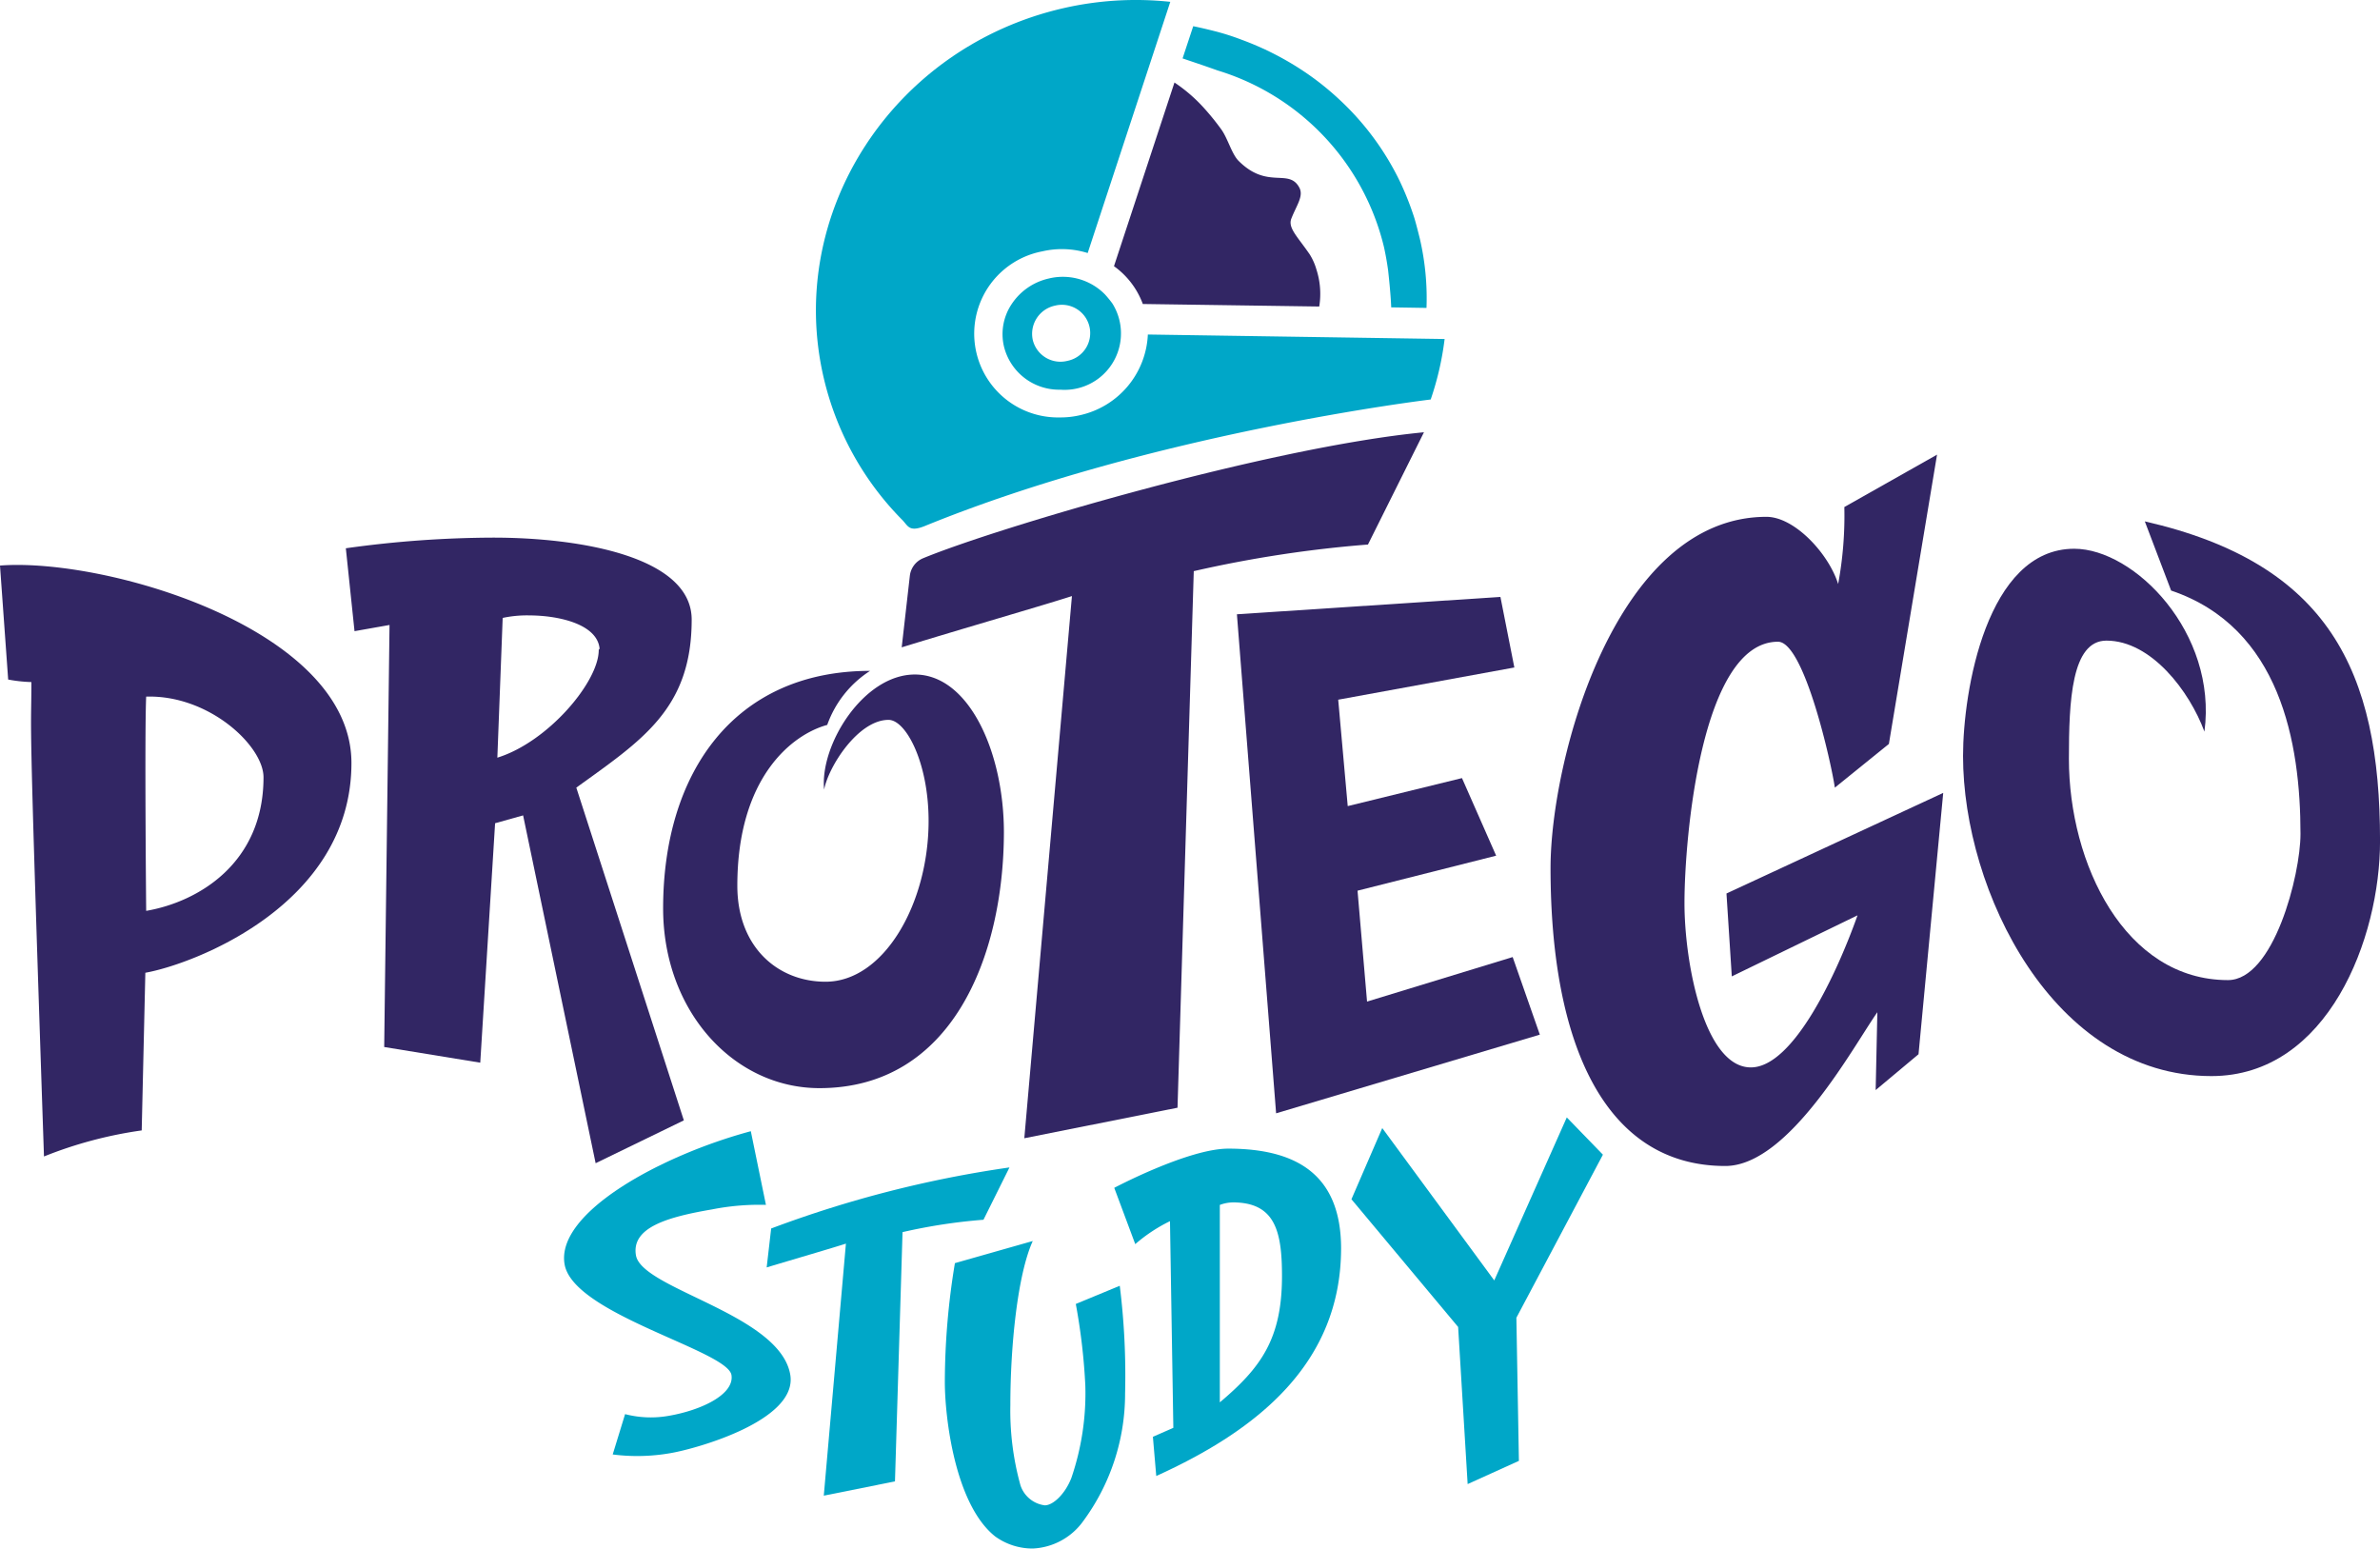 <svg xmlns="http://www.w3.org/2000/svg" width="153.795" height="100.06" viewBox="0 0 153.795 100.06">
  <g id="Protego" transform="translate(-87 -235.552)">
    <path id="Path_1198" data-name="Path 1198" d="M96.392,463.629l-.235,10.188a26.969,26.969,0,0,0-6.315,1.683c-1.05-31.125-.814-26.655-.814-30.654a9.386,9.386,0,0,1-1.5-.163L87,437.318c6.84-.525,22.71,4.108,22.71,12.758C109.71,459.286,99.4,463.1,96.392,463.629Zm.054-17.842c-.109,2.316,0,13.843,0,13.843,3.366-.579,7.582-3.076,7.582-8.632C104.028,448.972,100.5,445.66,96.446,445.787Z" transform="translate(0 -165.222)" fill="#322664"/>
    <path id="Path_1199" data-name="Path 1199" d="M225.393,443.659l6.949,21.5-5.7,2.769-4.687-22.475-1.81.507-.959,15.472-6.207-1.013.344-27.27-2.262.4-.561-5.356a69.857,69.857,0,0,1,9.536-.688c5.646,0,12.812,1.249,12.812,5.3C232.848,438.575,229.627,440.6,225.393,443.659Zm-3.058-11.129a7.522,7.522,0,0,0-1.7.163l-.344,9.03c3.275-1.013,6.551-4.9,6.551-6.949,0-.054.054-.054.054-.109C226.732,433.092,224.253,432.531,222.335,432.531Z" transform="translate(-101.152 -157.214)" fill="#322664"/>
    <path id="Path_1200" data-name="Path 1200" d="M804.051,457.548c-10.224,0-16.051-11.979-16.051-20.683,0-4.18,1.52-13.391,7.184-13.391,3.891,0,9.265,5.429,8.415,11.817-.959-2.606-3.438-5.881-6.333-5.881-2.262,0-2.425,3.909-2.425,7.636,0,6.786,3.619,14.3,10.278,14.3,2.95,0,4.687-6.786,4.687-9.446,0-5.881-1.3-13.337-8.36-15.725l-1.7-4.47c11.871,2.714,15.2,9.663,15.2,20.629C814.963,448.626,811.579,457.548,804.051,457.548Z" transform="translate(-574.149 -152.464)" fill="#322664"/>
    <path id="Path_1201" data-name="Path 1201" d="M439.129,397.156a77.885,77.885,0,0,0-11.256,1.719l-1.05,34.671-9.9,1.972L420,400.486c-1.9.615-7,2.081-11,3.312l.525-4.614a1.4,1.4,0,0,1,.85-1.14c4.723-1.954,22.276-7.166,32.373-8.143Z" transform="translate(-263.732 -126.418)" fill="#322664"/>
    <path id="Path_1202" data-name="Path 1202" d="M531.233,482.068,528.7,449.822l17.028-1.122.9,4.56-11.382,2.081.615,6.876,7.383-1.81,2.208,5.013-8.957,2.262.615,7.166,9.41-2.877,1.755,5.013Z" transform="translate(-361.771 -174.578)" fill="#322664"/>
    <path id="Path_1203" data-name="Path 1203" d="M664.478,436.643l-2.769,2.316.109-5.031c-1.52,2.153-5.7,9.935-9.826,9.935-7.8,0-11.292-7.908-11.292-19.254,0-7,4.18-22.692,13.952-22.692,1.81,0,4.017,2.371,4.633,4.343a24.228,24.228,0,0,0,.4-4.976l5.99-3.384-3.112,18.693-3.492,2.823c-.217-1.52-1.972-9.428-3.673-9.428-4.976,0-6.044,12.757-6.044,16.883,0,3.945,1.3,10.622,4.289,10.622,2.769,0,5.592-6.152,6.894-9.826l-8.125,3.945-.344-5.356,14.006-6.5Z" transform="translate(-453.504 -132.97)" fill="#322664"/>
    <path id="Path_1204" data-name="Path 1204" d="M333.9,502.063c-5.519,0-10.1-4.958-10.1-11.617,0-8.74,4.578-15.345,13.373-15.345a6.9,6.9,0,0,0-2.769,3.492c-2.262.615-5.809,3.384-5.809,10.387,0,4,2.642,6.207,5.7,6.207,3.782,0,6.659-5.067,6.659-10.387,0-3.782-1.466-6.533-2.588-6.533-1.972,0-3.891,3.04-4.162,4.506-.29-2.877,2.533-7.437,5.863-7.437,3.492,0,5.754,5.013,5.754,10.206C345.8,493.539,342.475,502.063,333.9,502.063Z" transform="translate(-193.949 -196.2)" fill="#322664"/>
    <path id="Path_1205" data-name="Path 1205" d="M297.98,644.549c-2.859.489-5.23,1.158-4.922,2.968.38,2.19,9.3,3.8,9.971,7.709.507,2.95-6.026,4.777-7.709,5.067a12.435,12.435,0,0,1-3.764.091l.8-2.606a6.632,6.632,0,0,0,2.823.109c2.1-.362,4.234-1.375,4.053-2.624-.217-1.592-10.224-3.927-10.785-7.166-.579-3.33,6.225-7.039,12.034-8.6l.977,4.759A15.759,15.759,0,0,0,297.98,644.549Z" transform="translate(-164.963 -330.851)" fill="#00a7c8"/>
    <path id="Path_1206" data-name="Path 1206" d="M374.806,655.784a35.687,35.687,0,0,0-5.23.8l-.489,16.105-4.6.923,1.43-16.286c-.887.289-3.257.977-5.121,1.538l.29-2.515a73.167,73.167,0,0,1,15.4-3.945Z" transform="translate(-224.254 -341.417)" fill="#00a7c8"/>
    <path id="Path_1207" data-name="Path 1207" d="M433.357,696.778a4.244,4.244,0,0,1-3.275,1.791,4.124,4.124,0,0,1-2.425-.778c-2.606-2.063-3.257-7.709-3.257-9.989a47.324,47.324,0,0,1,.651-7.673l5.031-1.43c-1,2.208-1.448,6.876-1.448,10.586a18.039,18.039,0,0,0,.651,5.193,1.907,1.907,0,0,0,1.574,1.3c.543,0,1.321-.742,1.719-1.773a16.882,16.882,0,0,0,.9-5.972,39.443,39.443,0,0,0-.615-5.266l2.841-1.176a46.954,46.954,0,0,1,.344,6.967A13.87,13.87,0,0,1,433.357,696.778Z" transform="translate(-276.345 -362.958)" fill="#00a7c8"/>
    <path id="Path_1208" data-name="Path 1208" d="M487.614,666.854l-.217-2.533,1.321-.579-.217-13.355a10.261,10.261,0,0,0-2.244,1.484l-1.357-3.637s4.777-2.533,7.365-2.533c4.4,0,7.293,1.665,7.293,6.46C499.539,659.579,494.165,663.886,487.614,666.854Zm4.94-17.679a2.5,2.5,0,0,0-.832.163v12.757c2.66-2.244,4.017-4.108,4.017-8.161C495.739,651.02,495.287,649.174,492.554,649.174Z" transform="translate(-325.897 -335.929)" fill="#00a7c8"/>
    <path id="Path_1209" data-name="Path 1209" d="M580.258,647.538l.163,9.247-3.312,1.5-.615-10.152-6.894-8.252,1.991-4.6,7.238,9.844,4.687-10.532,2.334,2.407Z" transform="translate(-395.27 -326.838)" fill="#00a7c8"/>
    <g id="Group_1146" data-name="Group 1146" transform="translate(139.723 235.552)">
      <g id="Group_1144" data-name="Group 1144" transform="translate(19.262 5.329)">
        <path id="Path_1210" data-name="Path 1210" d="M486.664,279.314l11.4.163a5.118,5.118,0,0,0-.181-2.389,3.776,3.776,0,0,0-.434-.977c-.778-1.14-1.411-1.7-1.194-2.3.344-.887.832-1.484.507-2.045-.688-1.23-2.045.163-3.909-1.7-.452-.452-.706-1.484-1.14-2.063a16.393,16.393,0,0,0-1.05-1.3,10.152,10.152,0,0,0-1.954-1.7L484.8,276.871A5.228,5.228,0,0,1,486.664,279.314Z" transform="translate(-484.8 -265)" fill="#322664"/>
      </g>
      <g id="Group_1145" data-name="Group 1145" transform="translate(0)">
        <path id="Path_1211" data-name="Path 1211" d="M522.311,259.159q.163.733.271,1.52c.127,1.158.181,1.9.2,2.389l2.28.036a16.952,16.952,0,0,0-.434-4.488c-.109-.434-.217-.869-.344-1.3a19.354,19.354,0,0,0-.977-2.461,17.712,17.712,0,0,0-3.891-5.23,18.081,18.081,0,0,0-2.045-1.647,19.089,19.089,0,0,0-4.271-2.208,15.506,15.506,0,0,0-1.773-.561c-.434-.109-.887-.217-1.339-.308l-.688,2.081c.525.181,1.249.416,2.262.778A15.791,15.791,0,0,1,522.311,259.159Z" transform="translate(-485.605 -243.208)" fill="#00a7c8"/>
        <path id="Path_1212" data-name="Path 1212" d="M399.808,257.167a5.6,5.6,0,0,1-4.379,5.212,5.427,5.427,0,0,1-1.3.145,5.414,5.414,0,0,1-1.14-10.731,5.6,5.6,0,0,1,2.931.109l5.338-16.232a20.974,20.974,0,0,0-6.931.416c-11,2.533-17.933,13.228-15.472,23.85a19.267,19.267,0,0,0,5.1,9.229c.362.38.434.778,1.43.38,14.8-6.044,32.7-8.179,32.7-8.179a19.161,19.161,0,0,0,.9-3.909Z" transform="translate(-378.357 -235.552)" fill="#00a7c8"/>
        <path id="Path_1213" data-name="Path 1213" d="M451.611,335.54a3.812,3.812,0,0,0-2.732-1.14,3.755,3.755,0,0,0-.9.109,3.9,3.9,0,0,0-2.407,1.665,3.491,3.491,0,0,0-.489,2.732,3.666,3.666,0,0,0,3.637,2.787,3.646,3.646,0,0,0,3.366-5.573A7.3,7.3,0,0,0,451.611,335.54Zm-2.425,4.289a1.839,1.839,0,0,1-2.244-1.357,1.861,1.861,0,0,1,1.43-2.208,1.829,1.829,0,1,1,.814,3.565Z" transform="translate(-432.929 -316.513)" fill="#00a7c8"/>
      </g>
    </g>
  </g>
</svg>
